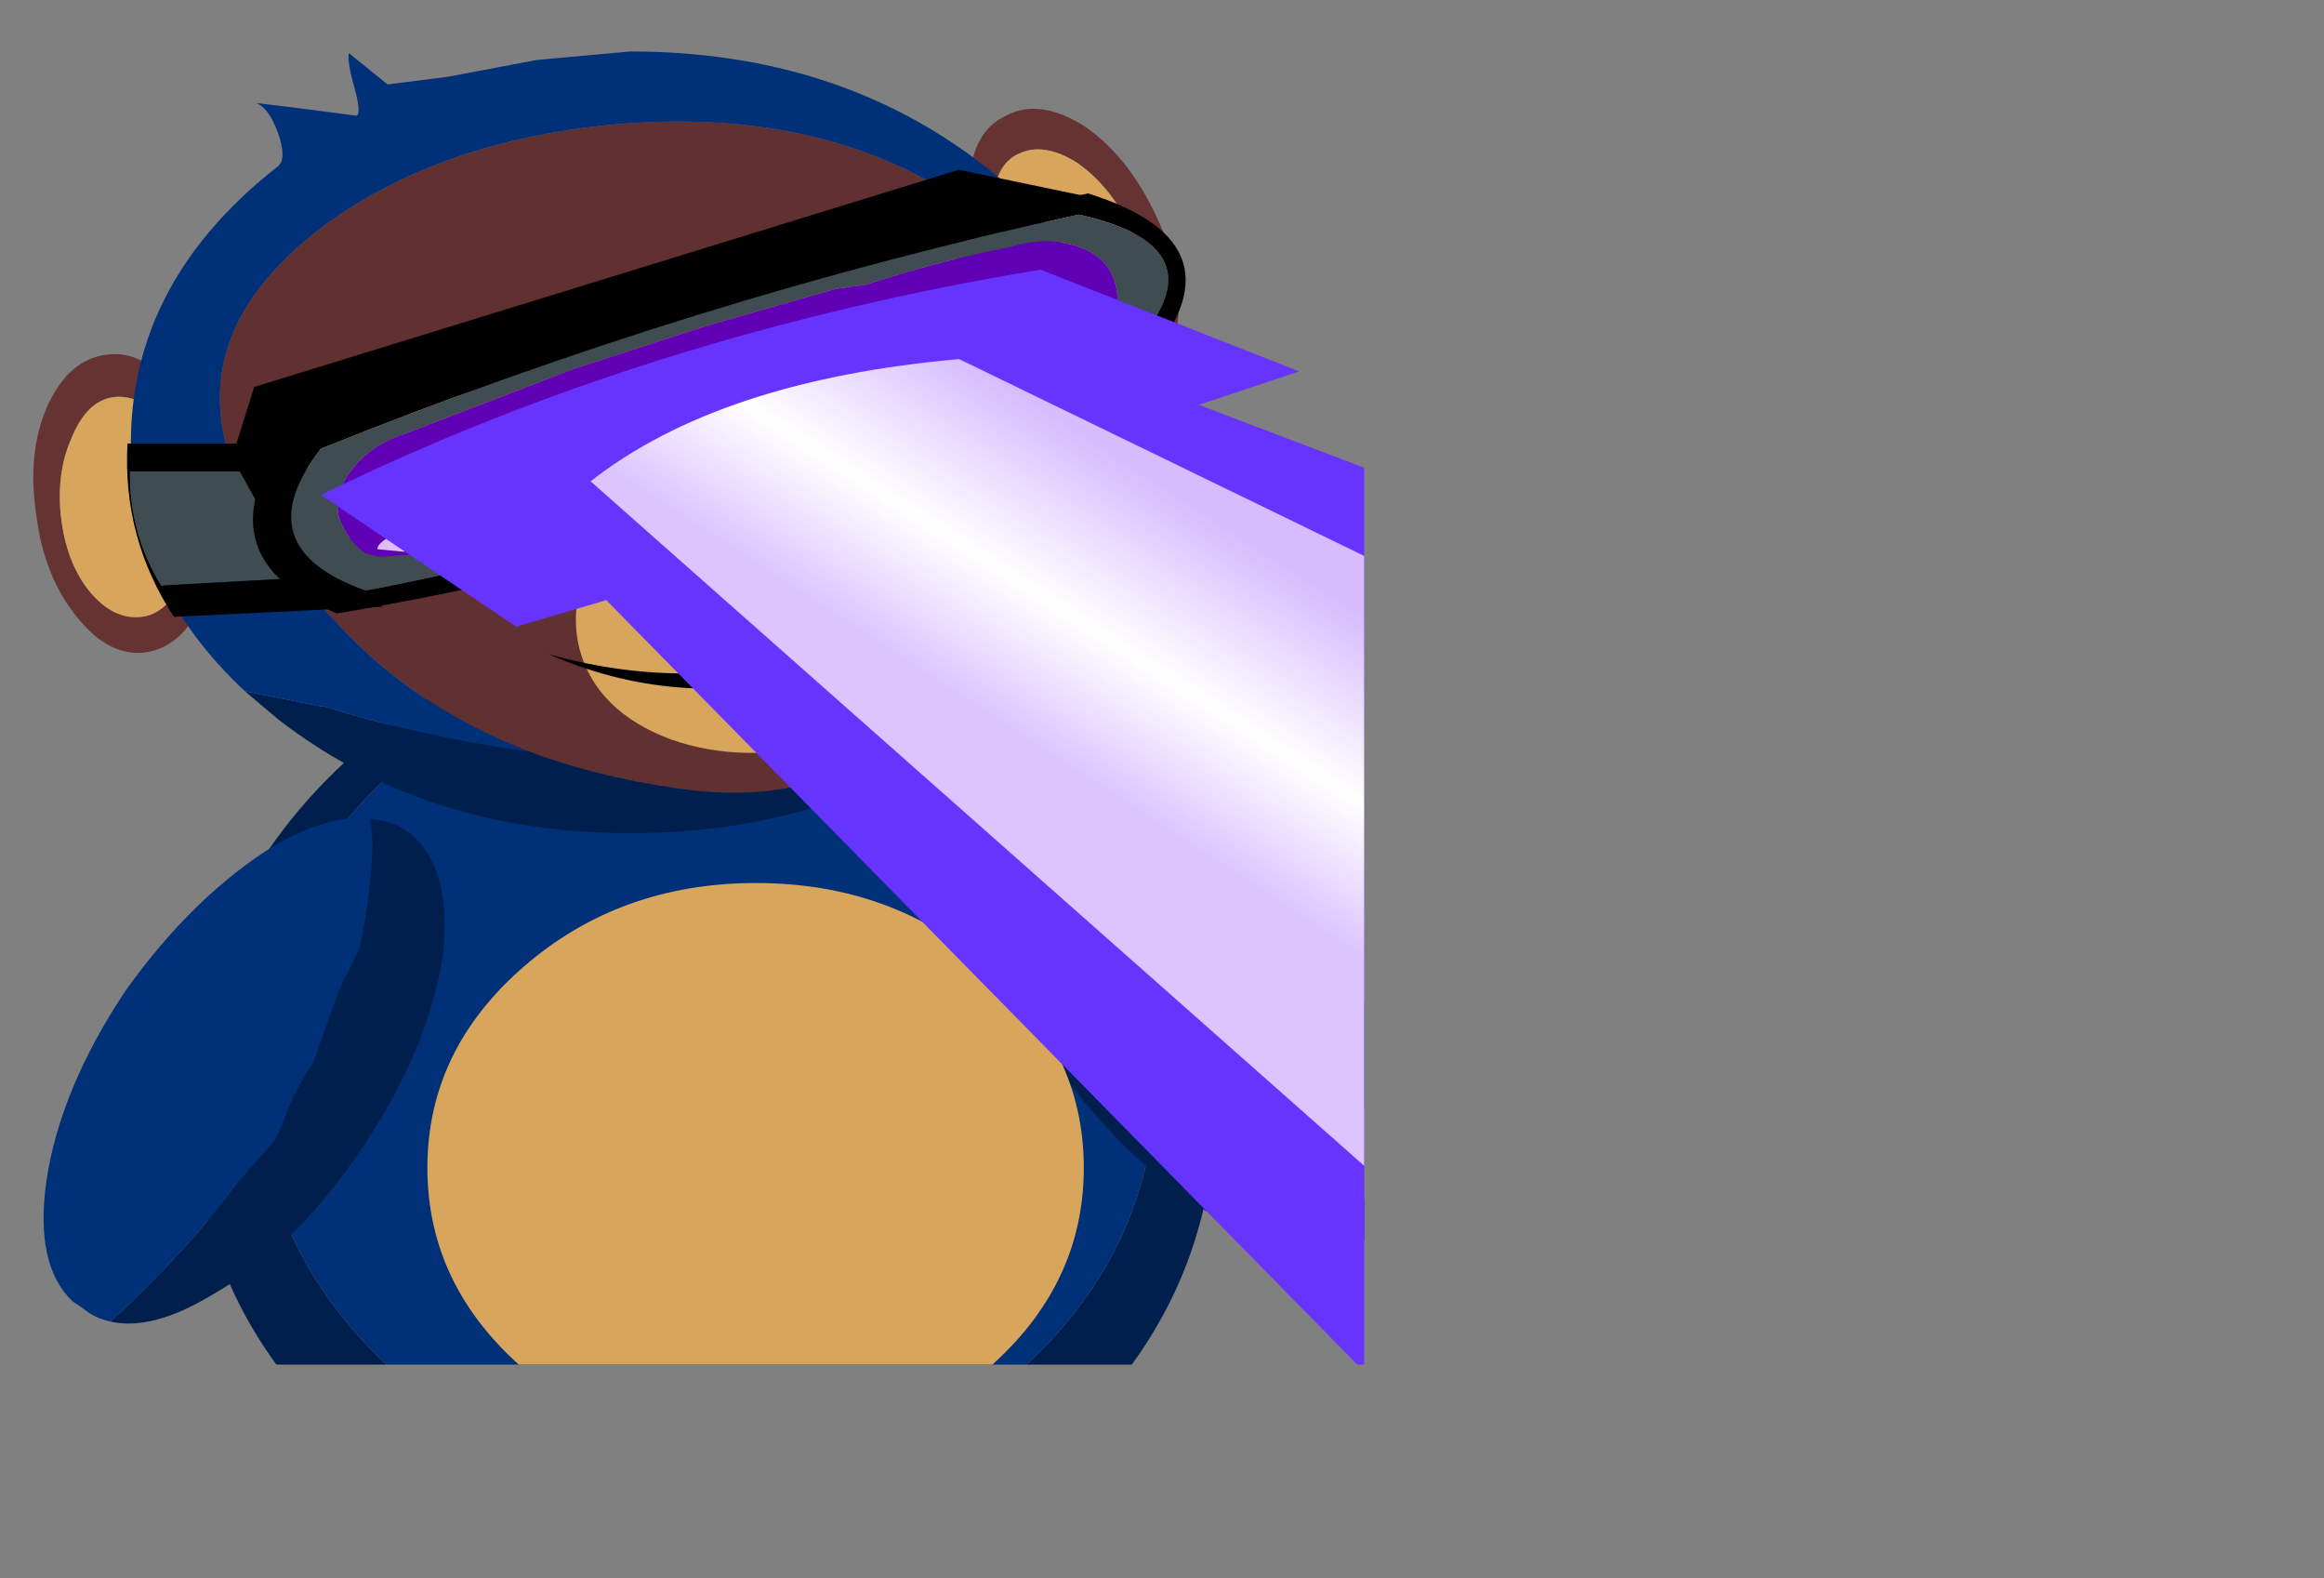 <?xml version="1.0" encoding="UTF-8" standalone="no"?>
<svg xmlns:xlink="http://www.w3.org/1999/xlink" height="80.95px" width="119.25px" xmlns="http://www.w3.org/2000/svg">
  <rect width="100%" height="100%" fill="#808080" stroke="none"/>
  <g transform="matrix(1.0, 0.0, 0.0, 1.0, 0.0, 0.0)">
    <clipPath id="clipPath0" transform="matrix(1.0, 0.0, 0.0, 1.0, 0.0, 0.0)">
      <path d="M70.0 70.0 L0.0 70.0 0.0 0.0 70.0 0.0 70.0 70.0" fill="#ff0000" fill-opacity="0.2" fill-rule="evenodd" stroke="none"/>
    </clipPath>
    <g clip-path="url(#clipPath0)">
      <use data-characterId="1871" height="90.3" transform="matrix(0.867, 0.0, 0.0, 0.867, 1.729, 2.64)" width="135.6" xlink:href="#sprite0"/>
    </g>
  </g>
  <defs>
    <g id="sprite0" transform="matrix(1.0, 0.0, 0.0, 1.0, 40.7, 31.55)">
      <use data-characterId="1857" height="90.3" transform="matrix(1.0, 0.0, 0.0, 1.0, -40.7, -31.55)" width="81.4" xlink:href="#shape1"/>
      <use data-characterId="1860" data-characterName="bloonstd4_fla.eyes_512" height="25.05" id="eyes" transform="matrix(0.34, 0.0, 0.0, 0.34, -11.8, -15.95)" width="54.2" xlink:href="#sprite1"/>
      <use data-characterId="1868" height="68.25" transform="matrix(1.0, 0.0, 0.0, 1.0, -40.1, -24.55)" width="67.6" xlink:href="#shape3"/>
      <use data-characterId="1870" height="81.75" transform="matrix(0.808, 0.0, 0.0, 0.808, -23.7, -18.642)" width="146.7" xlink:href="#sprite2"/>
    </g>
    <g id="shape1" transform="matrix(1.0, 0.0, 0.0, 1.0, 40.7, 31.55)">
      <path d="M21.45 -27.15 Q23.9 -25.5 25.55 -22.2 27.2 -18.9 27.05 -15.95 26.75 -12.85 24.85 -11.85 22.85 -10.9 20.25 -12.55 17.7 -14.15 16.05 -17.4 14.4 -20.7 14.65 -23.75 14.85 -26.85 16.85 -27.75 18.8 -28.8 21.45 -27.15 M21.0 -25.0 Q19.05 -26.2 17.6 -25.5 16.15 -24.85 16.05 -22.45 15.85 -20.25 17.05 -17.9 18.25 -15.4 20.15 -14.2 22.0 -13.05 23.55 -13.75 24.95 -14.5 25.1 -16.8 25.3 -18.9 24.1 -21.35 22.85 -23.75 21.0 -25.0" fill="#663333" fill-rule="evenodd" stroke="none"/>
      <path d="M21.0 -25.0 Q22.85 -23.75 24.1 -21.35 25.3 -18.9 25.1 -16.8 24.95 -14.5 23.55 -13.75 22.0 -13.05 20.15 -14.2 18.25 -15.4 17.05 -17.9 15.85 -20.25 16.05 -22.45 16.15 -24.85 17.6 -25.5 19.05 -26.2 21.0 -25.0" fill="#d7a55b" fill-rule="evenodd" stroke="none"/>
      <path d="M-38.45 -8.7 Q-39.35 -6.7 -39.1 -4.15 -38.8 -1.3 -37.35 0.45 -35.95 2.1 -34.3 1.9 -32.75 1.7 -31.85 -0.4 -30.95 -2.3 -31.2 -5.05 -31.65 -7.7 -32.95 -9.45 -34.3 -11.3 -35.95 -11.1 -37.55 -10.9 -38.45 -8.7 M-38.15 1.9 Q-40.1 -0.5 -40.55 -4.15 -41.1 -7.8 -39.9 -10.55 -38.65 -13.3 -36.45 -13.6 -34.25 -13.95 -32.4 -11.55 -30.45 -9.2 -29.95 -5.5 -29.45 -1.85 -30.65 0.9 -31.85 3.65 -34.05 4.0 -36.25 4.3 -38.15 1.9" fill="#663333" fill-rule="evenodd" stroke="none"/>
      <path d="M-38.45 -8.7 Q-37.55 -10.9 -35.95 -11.1 -34.3 -11.3 -32.95 -9.45 -31.65 -7.7 -31.2 -5.05 -30.95 -2.3 -31.85 -0.4 -32.75 1.7 -34.3 1.9 -35.95 2.1 -37.35 0.45 -38.8 -1.3 -39.1 -4.15 -39.35 -6.7 -38.45 -8.7" fill="#d7a55b" fill-rule="evenodd" stroke="none"/>
      <path d="M25.75 28.75 Q25.75 18.55 17.9 11.25 10.1 4.0 -0.8 4.0 -11.9 4.0 -19.65 11.25 -27.45 18.55 -27.45 28.75 -27.45 39.1 -19.65 46.3 -11.9 53.55 -0.8 53.55 10.1 53.55 17.9 46.3 25.75 39.1 25.75 28.75 M20.35 50.55 Q11.45 58.75 -1.0 58.75 -13.55 58.75 -22.4 50.55 -31.3 42.3 -31.3 30.55 -31.3 18.95 -22.4 10.6 -13.55 2.35 -1.0 2.35 11.45 2.35 20.35 10.6 29.25 18.95 29.25 30.55 29.25 42.3 20.35 50.55" fill="#001f4d" fill-rule="evenodd" stroke="none"/>
      <path d="M25.75 28.75 Q25.75 39.1 17.9 46.3 10.1 53.55 -0.8 53.55 -11.9 53.55 -19.65 46.3 -27.45 39.1 -27.45 28.75 -27.45 18.55 -19.65 11.25 -11.9 4.0 -0.8 4.0 10.1 4.0 17.9 11.25 25.75 18.55 25.75 28.75" fill="#003077" fill-rule="evenodd" stroke="none"/>
      <path d="M-11.45 9.85 Q-17.75 7.4 -22.05 3.0 -29.2 -4.25 -29.65 -10.3 -30.1 -16.3 -23.5 -21.25 -16.75 -26.2 -6.65 -27.2 3.25 -28.15 10.75 -24.65 18.35 -21.0 20.0 -14.7 21.55 -8.45 15.6 2.7 L14.85 4.0 Q8.9 13.8 -2.65 12.05 -7.5 11.35 -11.45 9.85" fill="#613030" fill-rule="evenodd" stroke="none"/>
      <path d="M14.85 4.0 L20.7 1.7 20.9 1.7 21.65 1.35 Q19.45 4.9 15.6 7.95 6.9 14.7 -5.4 14.7 -17.55 14.7 -26.25 7.95 L-28.2 6.3 -23.7 7.2 -23.5 7.2 Q-17.95 8.95 -11.45 9.85 -7.5 11.35 -2.65 12.05 8.9 13.8 14.85 4.0" fill="#001f4d" fill-rule="evenodd" stroke="none"/>
      <path d="M21.65 1.35 L20.9 1.7 20.7 1.7 14.85 4.0 15.6 2.7 Q21.55 -8.45 20.0 -14.7 18.35 -21.0 10.75 -24.65 3.25 -28.15 -6.65 -27.2 -16.75 -26.2 -23.5 -21.25 -30.1 -16.3 -29.65 -10.3 -29.2 -4.25 -22.05 3.0 -17.75 7.4 -11.45 9.85 -17.95 8.95 -23.5 7.2 L-23.7 7.2 -28.2 6.3 Q-34.95 0.0 -34.95 -8.35 -34.95 -17.95 -26.25 -24.75 -25.7 -25.2 -26.25 -26.75 -26.8 -28.25 -27.55 -28.5 L-25.45 -28.25 -21.6 -27.75 Q-21.3 -27.85 -21.7 -29.35 -22.15 -30.9 -22.05 -31.45 L-19.75 -29.6 -16.2 -30.05 -10.9 -31.05 -5.4 -31.55 Q6.9 -31.55 15.6 -24.75 24.2 -17.95 24.2 -8.35 24.2 -3.4 21.9 0.9 L21.65 1.25 21.65 1.35" fill="#003077" fill-rule="evenodd" stroke="none"/>
      <path d="M16.85 -2.95 Q17.9 0.7 14.85 4.3 11.85 7.85 6.6 9.25 1.4 10.7 -3.0 9.15 -7.4 7.5 -8.4 3.8 -9.3 0.15 -6.4 -3.4 -3.35 -7.0 1.85 -8.45 7.05 -9.8 11.45 -8.25 15.95 -6.6 16.85 -2.95" fill="#d7a55b" fill-rule="evenodd" stroke="none"/>
      <path d="M10.65 -11.85 Q5.25 -8.15 -3.2 -5.5 -11.7 -2.75 -18.2 -2.6 -24.7 -2.4 -25.55 -4.8 -26.25 -7.25 -20.85 -10.85 -15.45 -14.4 -6.95 -17.15 1.5 -19.8 8.0 -20.1 14.5 -20.25 15.2 -17.8 16.05 -15.4 10.65 -11.85" fill="#d7a55b" fill-rule="evenodd" stroke="none"/>
      <path d="M36.0 39.45 Q33.7 39.55 30.7 38.15 25.55 35.7 21.0 30.0 16.4 24.35 15.05 18.75 13.95 13.35 16.4 11.05 L16.6 11.95 17.05 12.45 17.25 14.1 17.7 14.55 18.6 18.2 19.35 18.85 20.0 21.4 20.45 22.3 Q20.9 22.5 20.9 22.95 L20.9 23.25 22.55 25.25 22.75 26.0 Q23.45 26.55 23.65 27.35 L24.1 28.25 Q26.75 31.75 30.35 35.15 L31.0 35.35 36.0 39.45" fill="#001f4d" fill-rule="evenodd" stroke="none"/>
      <path d="M16.4 11.05 L16.6 10.85 Q19.45 8.6 24.55 11.05 29.9 13.55 34.45 19.2 39.05 24.9 40.25 30.45 41.6 36.05 38.75 38.35 37.55 39.25 36.0 39.45 L31.0 35.35 30.35 35.15 Q26.75 31.75 24.1 28.25 L23.65 27.35 Q23.45 26.55 22.75 26.0 L22.55 25.25 20.9 23.25 20.9 22.95 Q20.9 22.5 20.45 22.3 L20.0 21.4 19.35 18.85 18.6 18.2 17.7 14.55 17.25 14.1 17.05 12.45 16.6 11.95 16.4 11.05" fill="#003077" fill-rule="evenodd" stroke="none"/>
      <path d="M31.45 29.55 Q32.9 28.35 34.65 28.75 36.55 29.0 37.75 30.55 39.05 32.05 38.85 33.95 38.85 35.8 37.4 37.0 35.9 38.05 34.0 37.8 32.15 37.5 30.9 36.05 29.7 34.5 29.8 32.6 29.95 30.65 31.45 29.55" fill="#cf9641" fill-rule="evenodd" stroke="none"/>
      <path d="M15.75 22.6 Q21.45 27.55 21.45 34.5 21.45 41.45 15.75 46.4 10.1 51.35 2.05 51.35 -6.0 51.35 -11.7 46.4 -17.4 41.45 -17.4 34.5 -17.4 27.55 -11.7 22.6 -6.0 17.65 2.05 17.65 10.1 17.65 15.75 22.6" fill="#d7a55b" fill-rule="evenodd" stroke="none"/>
      <path d="M5.5 5.4 Q-2.75 7.4 -10.25 4.1 -1.25 6.65 7.6 3.55 13.05 1.55 16.25 -3.15 13.4 3.45 5.5 5.4" fill="#000000" fill-rule="evenodd" stroke="none"/>
    </g>
    <g id="sprite1" transform="matrix(1.0, 0.0, 0.0, 1.0, 0.0, 0.0)">
      <use data-characterId="1858" height="25.05" transform="matrix(1.0, 0.0, 0.0, 1.0, 0.0, 0.0)" width="54.2" xlink:href="#shape2"/>
    </g>
    <g id="shape2" transform="matrix(1.0, 0.0, 0.0, 1.0, 0.0, 0.0)">
      <path d="M52.75 10.5 Q51.5 11.05 49.85 9.95 48.3 8.85 47.35 6.75 46.35 4.6 46.5 2.65 46.7 0.75 47.95 0.2 49.25 -0.4 50.8 0.65 52.4 1.75 53.4 3.9 54.35 6.0 54.15 7.95 54.05 9.9 52.75 10.5" fill="#000000" fill-rule="evenodd" stroke="none"/>
      <path d="M6.25 24.85 Q5.0 25.4 3.35 24.3 1.8 23.2 0.85 21.1 -0.15 18.95 0.0 17.0 0.2 15.1 1.45 14.55 2.75 13.95 4.3 15.0 5.9 16.1 6.9 18.25 7.85 20.35 7.65 22.3 7.55 24.25 6.25 24.85" fill="#000000" fill-rule="evenodd" stroke="none"/>
    </g>
    <g id="shape3" transform="matrix(1.0, 0.0, 0.0, 1.0, 40.1, 24.55)">
      <path d="M-36.15 43.6 Q-37.1 43.4 -37.8 42.8 L-38.4 42.4 Q-40.65 40.25 -39.95 35.3 -39.15 29.85 -35.25 24.0 -31.2 18.35 -26.4 15.4 -23.15 13.55 -20.8 13.85 -20.65 14.65 -20.65 15.65 -20.8 18.85 -21.45 21.6 L-22.6 23.9 -24.15 28.25 Q-25.25 29.85 -26.0 31.95 L-26.45 32.9 -28.55 35.3 Q-31.6 39.4 -36.15 43.6" fill="#003077" fill-rule="evenodd" stroke="none"/>
      <path d="M-20.8 13.85 L-20.5 13.9 Q-19.5 14.0 -18.65 14.55 -15.85 16.55 -16.5 22.05 -17.4 27.65 -21.35 33.45 -25.25 39.25 -30.2 42.05 -33.7 44.15 -36.15 43.6 -31.6 39.4 -28.55 35.3 L-26.45 32.9 -26.0 31.95 Q-25.25 29.85 -24.15 28.25 L-22.6 23.9 -21.45 21.6 Q-20.8 18.85 -20.65 15.65 -20.65 14.65 -20.8 13.85" fill="#001f4d" fill-rule="evenodd" stroke="none"/>
      <path d="M-25.0 -0.4 L-33.15 0.05 Q-35.05 -3.05 -35.0 -6.7 L-28.5 -6.7 -25.0 -0.4" fill="#3f4d52" fill-rule="evenodd" stroke="none"/>
      <path d="M22.45 -22.8 L-25.25 -8.25 -20.05 1.3 -32.4 1.9 Q-35.45 -2.75 -35.15 -8.35 L-28.7 -8.35 -27.65 -11.7 14.05 -24.55 22.45 -22.8 M-25.0 -0.4 L-28.5 -6.7 -35.0 -6.7 Q-35.05 -3.05 -33.15 0.05 L-25.0 -0.4" fill="#000000" fill-rule="evenodd" stroke="none"/>
      <path d="M23.8 -13.5 Q30.2 -19.9 21.15 -21.9 -1.55 -16.95 -23.7 -8.05 -28.25 -2.2 -21.05 0.35 1.85 -4.1 23.8 -13.5 M24.95 -12.95 Q1.65 -2.4 -22.75 1.7 -30.65 -1.5 -26.0 -8.55 -2.55 -18.2 21.7 -23.15 31.3 -20.15 24.95 -12.95" fill="#000000" fill-rule="evenodd" stroke="none"/>
      <path d="M2.85 -7.0 L9.0 -8.85 11.0 -9.6 19.45 -12.95 Q21.4 -13.55 22.55 -14.8 L23.1 -15.5 Q23.7 -16.75 23.25 -18.0 22.8 -19.45 21.0 -20.05 19.15 -20.6 17.2 -20.0 12.8 -19.15 8.55 -17.75 L6.75 -17.5 -0.6 -15.4 -1.55 -15.1 -8.8 -12.75 -18.55 -9.0 Q-20.65 -8.35 -21.8 -6.9 -23.05 -5.35 -22.6 -3.9 -22.15 -2.65 -21.05 -1.85 L-20.2 -1.65 -16.4 -1.95 -6.1 -4.1 0.95 -6.35 2.85 -7.0 M23.8 -13.5 Q1.85 -4.1 -21.05 0.35 -28.25 -2.2 -23.7 -8.05 -1.55 -16.95 21.15 -21.9 30.2 -19.9 23.8 -13.5" fill="#3f4d52" fill-rule="evenodd" stroke="none"/>
      <path d="M11.15 -12.95 L11.15 -13.5 Q10.7 -15.05 7.45 -15.1 3.95 -15.3 -0.3 -14.05 -4.55 -12.65 -7.25 -10.65 -9.8 -8.7 -9.35 -7.15 L-9.05 -6.7 -15.95 -4.4 -19.1 -3.1 Q-20.4 -2.5 -20.35 -2.1 L-18.8 -1.95 -15.45 -2.95 Q-10.7 -4.1 -6.1 -5.6 L-5.65 -5.5 Q-2.75 -5.45 0.95 -6.35 L-6.1 -4.1 -16.4 -1.95 -20.2 -1.65 -21.05 -1.85 Q-22.15 -2.65 -22.6 -3.9 -23.05 -5.35 -21.8 -6.9 -20.65 -8.35 -18.55 -9.0 L-8.8 -12.75 -1.55 -15.1 -0.6 -15.4 6.75 -17.5 8.55 -17.75 Q12.8 -19.15 17.2 -20.0 19.15 -20.6 21.0 -20.05 22.8 -19.45 23.25 -18.0 23.7 -16.75 23.1 -15.5 L22.55 -14.8 Q21.4 -13.55 19.45 -12.95 L11.0 -9.6 9.0 -8.85 2.85 -7.0 Q6.5 -8.25 9.0 -10.0 L9.15 -10.25 18.15 -13.25 21.25 -14.3 Q22.55 -15.05 22.45 -15.3 L20.9 -15.5 17.7 -14.75 11.15 -12.95" fill="#6001b6" fill-rule="evenodd" stroke="none"/>
      <path d="M-9.05 -6.7 L-9.35 -7.15 Q-9.8 -8.7 -7.25 -10.65 -4.55 -12.65 -0.3 -14.05 3.95 -15.3 7.45 -15.1 10.7 -15.05 11.15 -13.5 L11.15 -12.95 Q11.0 -11.65 9.15 -10.25 L9.0 -10.0 Q6.5 -8.25 2.85 -7.0 L0.95 -6.35 Q-2.75 -5.45 -5.65 -5.5 L-6.1 -5.6 Q-8.35 -5.7 -9.05 -6.7 M5.75 -9.1 Q7.15 -10.1 6.9 -11.1 6.6 -11.95 4.75 -12.25 L0.65 -11.55 Q-1.75 -10.85 -3.4 -9.7 -4.85 -8.45 -4.55 -7.6 -4.3 -6.6 -2.4 -6.5 L2.05 -7.05 Q4.35 -7.75 5.75 -9.1" fill="#9725fe" fill-rule="evenodd" stroke="none"/>
      <path d="M11.15 -12.95 L17.7 -14.75 20.9 -15.5 22.45 -15.3 Q22.55 -15.05 21.25 -14.3 L18.15 -13.25 9.15 -10.25 Q11.0 -11.65 11.15 -12.95 M-6.1 -5.6 Q-10.7 -4.1 -15.45 -2.95 L-18.8 -1.95 -20.35 -2.1 Q-20.4 -2.5 -19.1 -3.1 L-15.95 -4.4 -9.05 -6.7 Q-8.35 -5.7 -6.1 -5.6 M5.75 -9.1 Q4.35 -7.75 2.05 -7.05 L-2.4 -6.5 Q-4.3 -6.6 -4.55 -7.6 -4.85 -8.45 -3.4 -9.7 -1.75 -10.85 0.65 -11.55 L4.75 -12.25 Q6.6 -11.95 6.9 -11.1 7.15 -10.1 5.75 -9.1" fill="#dfbbff" fill-rule="evenodd" stroke="none"/>
    </g>
    <g id="sprite2" transform="matrix(1.0, 0.0, 0.0, 1.0, 0.0, 8.65)">
      <use data-characterId="1869" height="81.75" transform="matrix(1.0, 0.0, 0.0, 1.0, 0.0, -8.65)" width="146.7" xlink:href="#shape4"/>
    </g>
    <g id="shape4" transform="matrix(1.0, 0.0, 0.0, 1.0, 0.0, 8.65)">
      <path d="M71.65 -1.2 L64.3 1.25 146.7 32.6 77.45 73.1 20.9 15.55 14.3 17.5 0.0 7.85 Q24.0 -3.9 52.7 -8.65 L71.65 -1.2" fill="#6633ff" fill-rule="evenodd" stroke="none"/>
      <path d="M85.6 65.1 L19.75 6.85 Q29.2 -0.55 46.75 -2.1 L131.55 39.1 85.6 65.1" fill="url(#gradient0)" fill-rule="evenodd" stroke="none"/>
    </g>
    <linearGradient gradientTransform="matrix(0.007, -0.011, 0.034, 0.022, 77.2, 29.9)" gradientUnits="userSpaceOnUse" id="gradient0" spreadMethod="pad" x1="-819.2" x2="819.2">
      <stop offset="0.004" stop-color="#dbc4ff"/>
      <stop offset="0.455" stop-color="#ffffff"/>
      <stop offset="1.0" stop-color="#d6bcfe"/>
    </linearGradient>
  </defs>
</svg>
